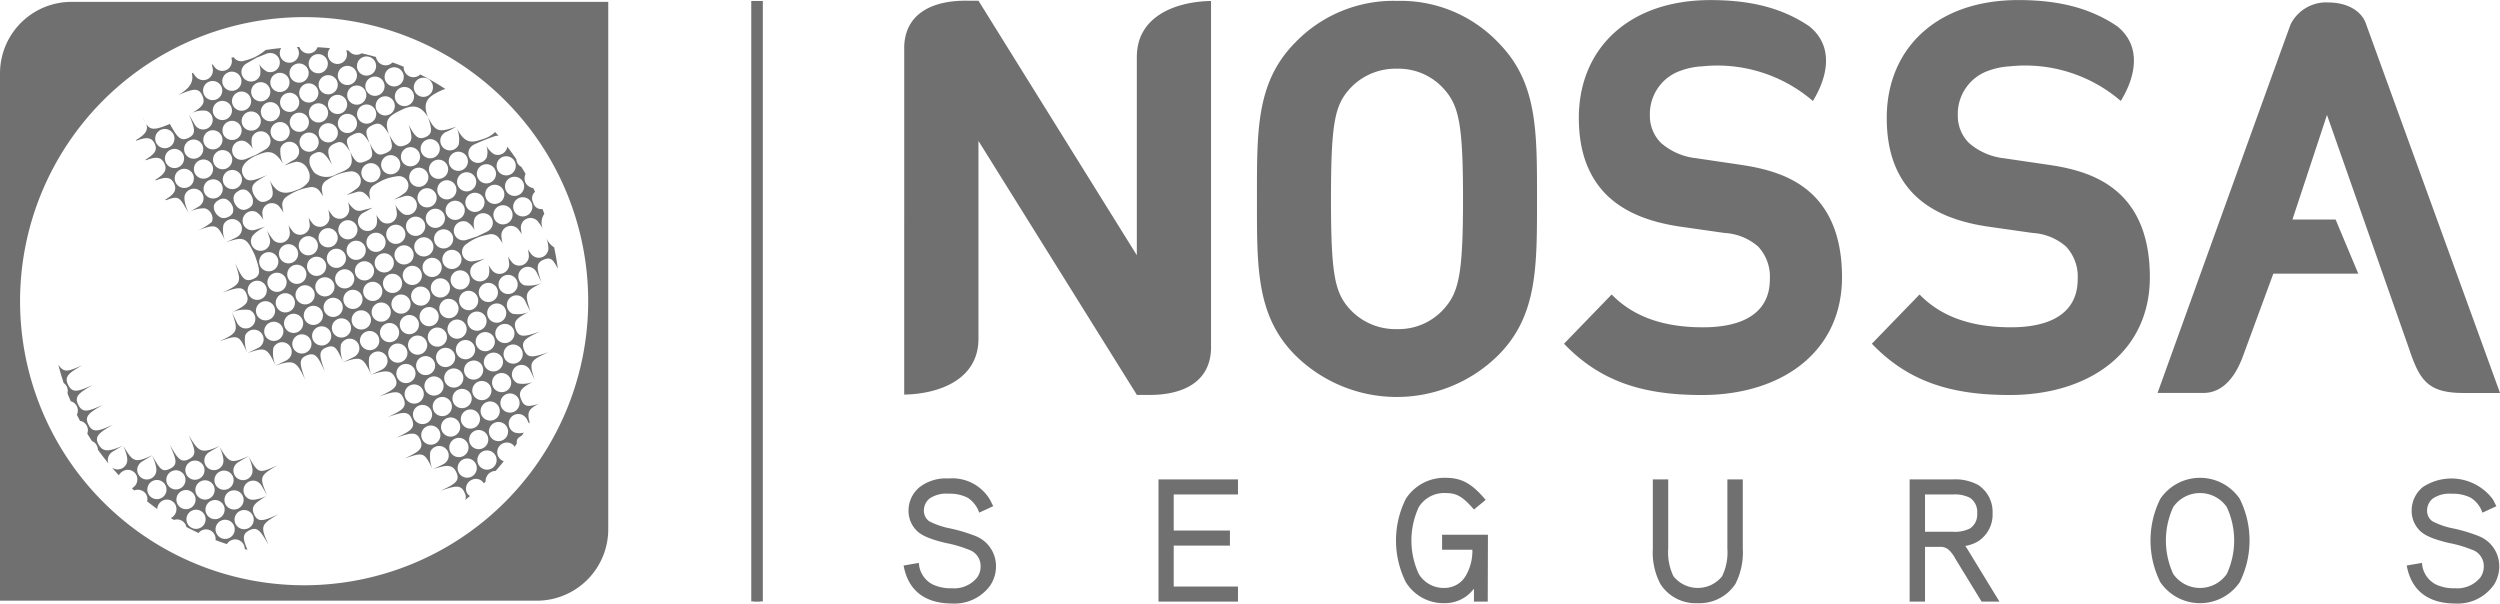 <svg xmlns="http://www.w3.org/2000/svg" width="286.813" height="69.238" viewBox="0 0 286.813 69.238"><defs><style>.a,.b{fill:#707070;}.a{fill-rule:evenodd;}</style></defs><g transform="translate(-39.663 -21.499)"><path class="a" d="M377.583,21.6a15.65,15.65,0,0,0-11.784,4.89c-4.4,4.528-4.285,10.107-4.285,17.825S361.4,57.63,365.8,62.143a16.549,16.549,0,0,0,23.507,0c4.4-4.512,4.337-10.1,4.337-17.827s.061-13.3-4.337-17.825a15.509,15.509,0,0,0-11.723-4.89m5.434,35.273a6.961,6.961,0,0,1-5.434,2.381,7.1,7.1,0,0,1-5.5-2.381c-1.648-1.878-2.077-3.958-2.077-12.558s.43-10.667,2.077-12.549a7.111,7.111,0,0,1,5.5-2.385,6.97,6.97,0,0,1,5.434,2.385c1.652,1.882,2.138,3.953,2.138,12.549s-.486,10.68-2.138,12.558M503.98,66.181s-3.769-10.383-7.564-20.826-7.607-20.944-7.685-21.171c-.589-1.624-2.424-2.4-4.246-2.4a4.556,4.556,0,0,0-4.372,2.483c-.2.477-15.132,41.913-15.136,41.92l-.139.392h5.335c2.3-.052,3.691-2.053,4.515-4.368l3.43-9.318h9.745l-2.6-6.208h-4.953l3.964-12,9.407,26.8c1.236,3.7,2.194,5.1,6.3,5.1h.26l.49,0h3.391ZM347.732,27.911V50.78l-18.168-29.2v0h-1.258c-3.847-.055-7.13,1.344-7.26,5.25V66.768c4-.069,8.452-1.707,8.518-6.3v-22.8l18.168,29.125v.015h1.258c3.838.052,7.126-1.349,7.256-5.252l0-39.946c-3.99.069-8.444,1.709-8.509,6.3M416.993,40.4l-5.1-.75a7.37,7.37,0,0,1-4.02-1.748,4.382,4.382,0,0,1-1.28-3.2,5.25,5.25,0,0,1,3.552-5.1l0,0,.069-.022a8.316,8.316,0,0,1,2.39-.472,16.816,16.816,0,0,1,12.69,3.975c1.722-2.793,2.455-6.332-.482-8.622l0,.011a.211.211,0,0,1-.03-.028c-3.1-2.06-6.688-2.936-11.241-2.936-9.372,0-15.1,5.571-15.1,13.516,0,3.76,1.037,6.636,3.105,8.757,1.948,1.947,4.688,3.133,8.405,3.7l5.23.746a6.4,6.4,0,0,1,3.839,1.564,5.068,5.068,0,0,1,1.336,3.758c0,3.567-2.672,5.5-7.672,5.5-4.016,0-7.72-.943-10.465-3.754l-.022,0v0l-5.456,5.638c4.259,4.448,9.247,5.885,15.821,5.885,9.077,0,16.073-4.883,16.073-13.523,0-3.944-1.032-7.193-3.348-9.442-1.83-1.756-4.328-2.882-8.284-3.446m35.329,0-5.109-.75A7.34,7.34,0,0,1,443.2,37.9a4.382,4.382,0,0,1-1.28-3.2,5.246,5.246,0,0,1,3.548-5.1l0,0s.03-.008.065-.022a8.408,8.408,0,0,1,2.394-.472,16.811,16.811,0,0,1,12.69,3.975c1.722-2.793,2.451-6.332-.477-8.622l-.008.011a.205.205,0,0,1-.03-.028c-3.1-2.06-6.692-2.936-11.242-2.936-9.368,0-15.092,5.571-15.092,13.516,0,3.76,1.023,6.636,3.1,8.757,1.947,1.947,4.684,3.133,8.4,3.7l5.239.746a6.379,6.379,0,0,1,3.834,1.564,5.047,5.047,0,0,1,1.331,3.758c0,3.567-2.671,5.5-7.663,5.5-4.021,0-7.733-.943-10.47-3.754l-.017,0v0l-5.464,5.638c4.263,4.448,9.255,5.885,15.825,5.885,9.069,0,16.069-4.883,16.069-13.523,0-3.944-1.028-7.193-3.344-9.442-1.83-1.756-4.324-2.882-8.284-3.446" transform="translate(-177.647)"/><path class="b" d="M330.836,182.621a5.055,5.055,0,0,1-4.415,2.127c-2.772,0-5-1.206-5.565-4.359l1.748-.3a2.952,2.952,0,0,0,1.665,2.509,4.943,4.943,0,0,0,2.152.4,3.375,3.375,0,0,0,2.91-1.284,2.186,2.186,0,0,0,.36-1.227,1.966,1.966,0,0,0-1.344-1.908,14.059,14.059,0,0,0-2.594-.764c-2.147-.5-2.888-.963-3.331-1.364a3.178,3.178,0,0,1-1-2.39,3.468,3.468,0,0,1,1.284-2.674,4.954,4.954,0,0,1,3.313-.984,5.014,5.014,0,0,1,4.719,2.392c.1.161.165.323.4.785l-1.609.742a3.256,3.256,0,0,0-1.323-1.707,4.483,4.483,0,0,0-2.19-.464,3.393,3.393,0,0,0-2.168.544,1.757,1.757,0,0,0-.664,1.366,1.471,1.471,0,0,0,.6,1.243,8.763,8.763,0,0,0,2.39.824,18.425,18.425,0,0,1,2.953.887,3.7,3.7,0,0,1,2.329,3.472,3.889,3.889,0,0,1-.625,2.129" transform="translate(-177.527 -94.011)"/><path class="b" d="M400.17,184.707V170.69h9.121v1.726h-7.373v4.138h6.449v1.726h-6.449v4.7h7.373v1.728Z" transform="translate(-227.6 -94.189)"/><path class="b" d="M484.609,184.391h-1.583v-1.485a4.145,4.145,0,0,1-3.357,1.665,5.081,5.081,0,0,1-4.458-2.409,10.7,10.7,0,0,1,0-9.561,5.258,5.258,0,0,1,4.536-2.411c1.847,0,3.019.625,4.623,2.533l-1.344,1.106c-1.327-1.548-2.03-1.891-3.279-1.891a3.424,3.424,0,0,0-3.049,1.609,9.128,9.128,0,0,0,0,7.675,3.324,3.324,0,0,0,2.971,1.6,2.818,2.818,0,0,0,2.451-1.449,5.673,5.673,0,0,0,.724-2.929H479.37v-1.726h5.261Z" transform="translate(-274.264 -93.874)"/><path class="b" d="M563.484,182.678a4.939,4.939,0,0,1-4.32,2.209,4.794,4.794,0,0,1-4.293-2.209,7.767,7.767,0,0,1-.863-4.058v-7.93h1.765v7.93a6.3,6.3,0,0,0,.6,3.175,3.573,3.573,0,0,0,5.586,0,6.306,6.306,0,0,0,.6-3.175v-7.93h1.769v7.93a7.925,7.925,0,0,1-.846,4.058" transform="translate(-324.723 -94.189)"/><path class="b" d="M642.174,184.707s-1.565-2.57-3.01-4.922a3.616,3.616,0,0,0-.807-1.06,1.418,1.418,0,0,0-.9-.3h-1.77v6.284h-1.765V170.69h4.918a5.485,5.485,0,0,1,2.953.642,3.679,3.679,0,0,1,1.643,3.233,3.63,3.63,0,0,1-1.643,3.214,4.2,4.2,0,0,1-1.488.542c.143.2.26.382.364.561,1.644,2.691,3.557,5.825,3.557,5.825ZM640.847,172.8a3.909,3.909,0,0,0-2.025-.382h-3.136v4.276h3.153a3.928,3.928,0,0,0,2.008-.379,1.915,1.915,0,0,0,.824-1.748,1.95,1.95,0,0,0-.824-1.767" transform="translate(-375.175 -94.189)"/><path class="b" d="M719.12,182.162a5.516,5.516,0,0,1-9.116,0,10.729,10.729,0,0,1,0-9.559,5.511,5.511,0,0,1,9.116,0,10.729,10.729,0,0,1,0,9.559m-1.488-8.615a3.738,3.738,0,0,0-6.145,0,9.162,9.162,0,0,0,0,7.672,3.741,3.741,0,0,0,6.145,0,9.119,9.119,0,0,0,0-7.672" transform="translate(-422.5 -93.874)"/><path class="b" d="M798.6,182.621a5.068,5.068,0,0,1-4.42,2.127c-2.771,0-5-1.206-5.564-4.359l1.748-.3a2.964,2.964,0,0,0,1.67,2.509,4.933,4.933,0,0,0,2.147.4,3.383,3.383,0,0,0,2.914-1.284,2.187,2.187,0,0,0,.36-1.227,1.964,1.964,0,0,0-1.349-1.908,13.935,13.935,0,0,0-2.589-.764c-2.147-.5-2.893-.963-3.335-1.364a3.194,3.194,0,0,1-1-2.39,3.467,3.467,0,0,1,1.284-2.674A5.937,5.937,0,0,1,798.5,172.8c.1.161.16.323.4.785l-1.6.742a3.243,3.243,0,0,0-1.327-1.707,4.478,4.478,0,0,0-2.186-.464,3.41,3.41,0,0,0-2.173.544,1.771,1.771,0,0,0-.664,1.366,1.474,1.474,0,0,0,.607,1.243,8.682,8.682,0,0,0,2.386.824,18.123,18.123,0,0,1,2.953.887,3.7,3.7,0,0,1,2.334,3.472,3.925,3.925,0,0,1-.625,2.129" transform="translate(-472.84 -94.011)"/><rect class="b" width="0.781" height="68.882" transform="translate(126.129 21.612)"/><rect class="b" width="1.327" height="68.882" transform="translate(125.852 21.612)"/><path class="a" d="M47.864,22.081a8.2,8.2,0,0,0-8.2,8.2v60.5h61.581a8.2,8.2,0,0,0,8.2-8.206V22.081ZM107.143,56.42A32.59,32.59,0,0,1,74.554,89.01h0A32.59,32.59,0,0,1,41.965,56.42h0A32.589,32.589,0,0,1,74.554,23.831h0A32.589,32.589,0,0,1,107.143,56.42Z" transform="translate(0 -0.367)"/><path class="a" d="M78.676,54.722a1.4,1.4,0,0,1-.592-.606,1.214,1.214,0,0,1-.125-.914,1.1,1.1,0,0,1,.522-.542.855.855,0,0,1,1.181.115,1.468,1.468,0,0,1,.347.483,1.243,1.243,0,0,1,.086.929,1.143,1.143,0,0,1-.577.514.9.9,0,0,1-.842.02m-3.23,1.457a5.305,5.305,0,0,1-1.683,1c2.147-.742,2.264-.762,3.168,1.107a3.066,3.066,0,0,1-.167-1.744,1.069,1.069,0,0,1,.6-.59,1.094,1.094,0,0,1,.842.008,1.117,1.117,0,0,1,.6.6,1.137,1.137,0,0,1-.012.848,1.188,1.188,0,0,1-.6.588c-.612.3-.986.475-1.114.538,2.061-.705,2.33-.561,3.293,1.51.573,1.656.76,2.3-.218,2.712-1,.421-1.305-.224-2.057-1.855.775,2.26.717,2.393-1.45,3.408,1.707-.59,2.408-.814,2.778.208.354.968-.171,1.317-1.687,2.046.76,2.205.69,2.344-1.465,3.345,2.244-.772,2.244-.795,3.238,1.34,2.085-.713,2.256-.639,3.226,1.436,2.1-.715,2.4-.526,3.39,1.592-.585-1.7-.807-2.363.2-2.768s1.309.224,2.065,1.851c-.584-1.691-.818-2.369.187-2.759.986-.38,1.18.1,1.925,1.693,2.081-.715,2.264-.575,3.218,1.438,1.594-.545,2.315-.573,2.743.366.456,1-.175,1.354-1.835,2.129,1.73-.6,2.385-.768,2.8.246s-.179,1.354-1.839,2.127c1.73-.6,2.385-.769,2.8.246s-.175,1.356-1.835,2.127c1.718-.594,2.373-.771,2.79.236s-.164,1.366-1.832,2.143c2.194-.758,2.284-.762,3.242,1.237,1.594-.544,2.3-.6,2.728.347.452.994-.175,1.348-1.839,2.122,1.722-.594,2.373-.773,2.794.238a.934.934,0,0,1,.062.8c.183-.148.366-.3.542-.452a.89.89,0,0,1-.378-.427,1.11,1.11,0,0,1,.612-1.438,1.053,1.053,0,0,1,1.356.415l.21-.214a.928.928,0,0,1,.1-.528,1.108,1.108,0,0,1,.6-.59.794.794,0,0,1,.432-.082c.327-.362.643-.738.943-1.116l-.074-.035a1.135,1.135,0,0,1-.592-.6,1.112,1.112,0,0,1,.008-.845,1.106,1.106,0,0,1,1.446-.587.923.923,0,0,1,.46.407c.07-.1.183-.273.253-.376-.031-.5.051-.6.6-.938.055-.091.14-.232.2-.325a1.773,1.773,0,0,1-1.056-.008,1.107,1.107,0,0,1,.016-2.042,1.129,1.129,0,0,1,.845.01,1.191,1.191,0,0,1,.592.6l.195.4.078-.136c-.32-1.152-.121-1.524,1.029-2.118-1.227.39-1.664.343-2.01-.514-.366-.9.027-1.335,1.344-2a3.1,3.1,0,0,1-1.722.164,1.1,1.1,0,0,1-.592-.6,1.074,1.074,0,0,1,.008-.844,1.093,1.093,0,0,1,1.446-.582,1.172,1.172,0,0,1,.588.6l.483,1c-.705-2.071-.514-2.173,1.59-3.154-1.734.6-2.389.766-2.8-.251s.179-1.352,1.843-2.124c-1.73.6-2.435.785-2.8-.249-.327-.935.117-1.3,1.5-1.982a3.339,3.339,0,0,1-1.847.206,1.1,1.1,0,0,1-.592-.6,1.082,1.082,0,0,1,.008-.847,1.107,1.107,0,0,1,.6-.591,1.094,1.094,0,0,1,.842.01,1.176,1.176,0,0,1,.592.6,11.077,11.077,0,0,0,.58,1.132c-.709-2.075-.643-2.27,1.294-3.24a3.745,3.745,0,0,1-2.007.263,1.1,1.1,0,0,1-.592-.6,1.125,1.125,0,0,1,0-.844,1.1,1.1,0,0,1,1.45-.584,1.2,1.2,0,0,1,.592.6c.288.6.467.97.534,1.107-.546-1.59-.7-2.215.265-2.622.811-.343,1.091.024,1.61,1.054-.109-.836-.253-1.654-.429-2.47a2.01,2.01,0,0,1-.873-1.089,5.137,5.137,0,0,1,.2.949,1.144,1.144,0,0,1-.066.668,1.1,1.1,0,0,1-1.944.163,3.5,3.5,0,0,1-.32-.463,4.978,4.978,0,0,1,.086.538,1.116,1.116,0,0,1-.066.668,1.1,1.1,0,0,1-.6.592,1.114,1.114,0,0,1-.849-.008,1.1,1.1,0,0,1-.491-.421,4.05,4.05,0,0,1-.371-.54,4.215,4.215,0,0,1,.121.678,1.108,1.108,0,0,1-.066.647,1.124,1.124,0,0,1-.6.592,1.113,1.113,0,0,1-.846-.008,1.124,1.124,0,0,1-.514-.435,5.164,5.164,0,0,1-.327-.479,2.174,2.174,0,0,1,.02,1.19,1.1,1.1,0,0,1-2.034-.017,1.11,1.11,0,0,1,0-.844,1.193,1.193,0,0,1,.6-.592l1.029-.493a8.584,8.584,0,0,1-1.349.3,1.082,1.082,0,0,1-1.227-.651,1.057,1.057,0,0,1,.012-.83,1.138,1.138,0,0,1,.44-.507,5.945,5.945,0,0,1,1.192-.693l.16-.065a6.52,6.52,0,0,1,1.145-.31,1.106,1.106,0,0,1,.756.041,1.086,1.086,0,0,1,.51.435,4.285,4.285,0,0,1,.362.536,4.661,4.661,0,0,1-.121-.67,1.112,1.112,0,0,1,.066-.666,1.088,1.088,0,0,1,.6-.594,1.115,1.115,0,0,1,.846.01,1.078,1.078,0,0,1,.495.421,3.429,3.429,0,0,1,.323.462,4.936,4.936,0,0,1-.09-.536,1.093,1.093,0,0,1,.07-.67,1.06,1.06,0,0,1,.6-.588,1.076,1.076,0,0,1,.842.006,1.1,1.1,0,0,1,.5.419,5.068,5.068,0,0,1,.534.846,1.787,1.787,0,0,1,.121-1.827c-.066-.185-.132-.372-.206-.556a.942.942,0,0,1-1.072-.744.991.991,0,0,1,.218-1.231c-.07-.14-.14-.282-.21-.425a.864.864,0,0,1-.328-.1,1.1,1.1,0,0,1-.592-.6,1.167,1.167,0,0,1,.008-.844c.016-.049.031-.084.031-.084-.156-.273-.32-.547-.487-.81a.976.976,0,0,1-.507-.573.656.656,0,0,1-.059-.294c-.327-.476-.693-.994-1.048-1.45a.853.853,0,0,1-.07.281,1.105,1.105,0,0,1-1.446.582,2.344,2.344,0,0,1-.869-.963,2.357,2.357,0,0,1,.047,1.294,1.106,1.106,0,0,1-2.042-.018,1.087,1.087,0,0,1,.012-.842,1.187,1.187,0,0,1,.6-.592c.526-.255,1.714-.736,2.268-.917a1.077,1.077,0,0,1,.495-.068c-.136-.162-.241-.275-.382-.433a3.357,3.357,0,0,1-1.368.8c-1.259.428-2.089.645-3.02-1.239a3.418,3.418,0,0,1,.211,1.874,1.1,1.1,0,0,1-2.034-.018,1.1,1.1,0,0,1,0-.846,1.192,1.192,0,0,1,.6-.59,7.71,7.71,0,0,0,1.134-.59c-1.968.674-2.345.633-3.222-1.075.46,1.37.538,1.913-.312,2.274S98.669,46.315,98,45.033c.456,1.367.51,1.989-.343,2.347s-1.212.082-1.878-1.2c.46,1.38.456,1.761-.4,2.128s-1.161.168-1.839-1.132c.456,1.36.405,1.687-.448,2.048s-1.126.228-1.792-1.048c.608,1.813-.37,2.038-1.543,2.523a2.2,2.2,0,0,1-2.536-.126,2.344,2.344,0,0,1-.371-.552,1.527,1.527,0,0,1-.148-1.256,1.127,1.127,0,0,1,.5-.429c.834-.429,1.262.062,2.018,1.3-.549-1.334-.647-1.948.18-2.369s1.145-.325,1.9.912c-.553-1.348-.522-1.566.308-1.991s1.169-.259,1.933.992c-.546-1.329-.542-1.648.281-2.065s1.208-.162,1.956,1.069c-.725-1.773.14-2.209,1.274-2.774s2.2-.857,3.187.789c-.733-1.777.078-2.369,1.212-2.936a4.218,4.218,0,0,1,.768-.317,29.015,29.015,0,0,0-2.883-1.668.914.914,0,0,1-.292.208,1.107,1.107,0,0,1-1.477-.508.958.958,0,0,1-.117-.577c-.425-.177-.849-.347-1.282-.5a1.511,1.511,0,0,1-.316.22,1.1,1.1,0,0,1-1.473-.511.9.9,0,0,1-.117-.333c-.534-.154-1.1-.3-1.652-.424a.634.634,0,0,1-.09.052,1.08,1.08,0,0,1-1.375-.347c-.105-.015-.211-.035-.312-.051A1.1,1.1,0,1,1,89,36.264c-.483-.045-.959-.082-1.45-.105a1.06,1.06,0,0,1-.545.6,1.1,1.1,0,0,1-1.477-.507c-.015-.039-.058-.119-.058-.119l-.3.008a1.924,1.924,0,0,1,.144.216,1.1,1.1,0,1,1-1.925-.105c-.6.06-1.2.131-1.785.222a6.843,6.843,0,0,1-1.114.754l-.152.074a6.108,6.108,0,0,1-1.126.387,1.076,1.076,0,0,1-.752.018,1.148,1.148,0,0,1-.542-.413l-.253.078.027.081a1.138,1.138,0,0,1-.027.674,1.079,1.079,0,0,1-.553.631,1.105,1.105,0,0,1-.845.053,1.223,1.223,0,0,1-.522-.378c-.082-.1-.16-.212-.23-.317l-.086.031a3.781,3.781,0,0,1,.082.37,1.215,1.215,0,0,1-.02.672,1.1,1.1,0,0,1-1.4.682,1.16,1.16,0,0,1-.534-.374,3.553,3.553,0,0,1-.285-.4l-.136.065c.2.859-.078,1.658-1.605,2.5,1.687-.715,2.373-.953,2.813.055.378.865.015,1.268-1.177,1.978a2.922,2.922,0,0,1,1.617-.25,1.1,1.1,0,0,1-.717,2.089,1.2,1.2,0,0,1-.631-.563c-.343-.59-.545-.951-.623-1.069.658,1.559.873,2.2-.058,2.654s-1.305-.109-2.143-1.6c-1.555.653-2.26.834-2.751-.078-.242-.446-.339-.643-.335-.643s.14.246.335.643c.366.75-.074,1.307-1.126,1.925l.039.086c1.126-.442,1.726-.427,2.093.316s0,1.226-1.041,1.839l.039.082c1.138-.442,1.746-.4,2.112.347S70,50.73,68.951,51.355l.039.084c1.134-.444,1.742-.409,2.1.339s.039,1.245-.982,1.851l.058.086c1.481-.569,1.563-.38,2.556,1.4a3.817,3.817,0,0,1,1.906-.477,1.156,1.156,0,0,1,.728.6,1.094,1.094,0,0,1,.086.933M81.8,87.595s-1.325.649-1.979.436a1.081,1.081,0,0,1-.639-.551,1.108,1.108,0,0,1-.066-.84,1.114,1.114,0,0,1,1.391-.707,1.21,1.21,0,0,1,.639.547c.441.734.655,1.114.655,1.114m-3.865,3.374a1.1,1.1,0,1,1-1.481-.479,1.1,1.1,0,0,1,1.481.479m2.182-1.111a1.1,1.1,0,1,1-1.485-.483,1.1,1.1,0,0,1,1.485.483m-6.671-2.3a1.1,1.1,0,1,1-1.481-.481,1.1,1.1,0,0,1,1.481.481m2.186-1.113a1.106,1.106,0,1,1-1.489-.481,1.108,1.108,0,0,1,1.489.481m2.178-1.11a1.1,1.1,0,1,1-1.485-.483,1.1,1.1,0,0,1,1.485.483m-7.7,1.071a1.1,1.1,0,1,1-1.485-.481,1.111,1.111,0,0,1,1.485.481m2.178-1.11a1.1,1.1,0,1,1-1.481-.483,1.1,1.1,0,0,1,1.481.483m2.182-1.114a1.1,1.1,0,1,1-1.484-.48,1.1,1.1,0,0,1,1.484.48M74.6,89.82a1.1,1.1,0,1,1-1.488-.483,1.1,1.1,0,0,1,1.488.483m2.182-1.114a1.1,1.1,0,1,1-1.485-.483,1.106,1.106,0,0,1,1.485.483m2.178-1.11a1.1,1.1,0,1,1-1.484-.483,1.1,1.1,0,0,1,1.484.483m.667-4.516s.643,1.329.428,1.979a1.1,1.1,0,0,1-2.03.162,1.1,1.1,0,0,1-.066-.842,1.2,1.2,0,0,1,.55-.641c.728-.438,1.118-.658,1.118-.658m-3.343-1.149s.647,1.329.436,1.979a1.1,1.1,0,0,1-1.391.709,1.106,1.106,0,0,1-.705-1.391,1.185,1.185,0,0,1,.545-.641c.733-.438,1.114-.657,1.114-.657M68.584,83s.651,1.334.437,1.985a1.112,1.112,0,0,1-.549.643,1.1,1.1,0,0,1-1.481-.483,1.112,1.112,0,0,1-.066-.84,1.2,1.2,0,0,1,.549-.645c.728-.437,1.11-.66,1.11-.66M90.845,42.239a1.1,1.1,0,1,1-1.473-.508,1.1,1.1,0,0,1,1.473.508m2.2-1.071a1.1,1.1,0,1,1-1.469-.508,1.1,1.1,0,0,1,1.469.508m-3.277-1.185a1.1,1.1,0,1,1-1.473-.509,1.1,1.1,0,0,1,1.473.509m2.2-1.075a1.1,1.1,0,1,1-1.473-.5,1.1,1.1,0,0,1,1.473.5m2.2-1.072a1.1,1.1,0,1,1-1.477-.507,1.1,1.1,0,0,1,1.477.507m2.147,4.574a1.1,1.1,0,1,1-1.477-.51,1.1,1.1,0,0,1,1.477.51m2.2-1.075a1.1,1.1,0,1,1-1.473-.508,1.109,1.109,0,0,1,1.473.508m2.174-1.062a1.1,1.1,0,1,1-1.473-.508,1.1,1.1,0,0,1,1.473.508m-5.552-.126a1.105,1.105,0,1,1-1.477-.509,1.1,1.1,0,0,1,1.477.509m2.2-1.075a1.1,1.1,0,1,1-1.477-.5,1.1,1.1,0,0,1,1.477.5m-24.6,16.046s-.627-1.34-.405-1.989a1.09,1.09,0,0,1,.561-.629,1.077,1.077,0,0,1,.842-.052,1.094,1.094,0,0,1,.682,1.4,1.178,1.178,0,0,1-.557.627c-.74.429-1.122.641-1.122.641m5.978-15.539a1.1,1.1,0,1,1-1.473-.507,1.108,1.108,0,0,1,1.473.507m-2.2,1.073a1.1,1.1,0,1,1-1.477-.508,1.107,1.107,0,0,1,1.477.508m12.114-3.082a1.1,1.1,0,1,1-1.477-.507,1.1,1.1,0,0,1,1.477.507m-2.2,1.075a1.1,1.1,0,1,1-1.473-.51,1.1,1.1,0,0,1,1.473.51m-2.2,1.072a1.1,1.1,0,1,1-1.473-.508,1.1,1.1,0,0,1,1.473.508m-2.2,1.073a1.1,1.1,0,1,1-1.477-.507,1.1,1.1,0,0,1,1.477.507m-2.2,1.074a1.1,1.1,0,1,1-1.473-.507,1.1,1.1,0,0,1,1.473.507m-2.2,1.074a1.1,1.1,0,1,1-1.473-.511,1.1,1.1,0,0,1,1.473.511m-6.6,3.217a1.105,1.105,0,1,1-1.481-.507,1.111,1.111,0,0,1,1.481.507m16.514-5.229a1.1,1.1,0,1,1-1.477-.507,1.1,1.1,0,0,1,1.477.507M85.347,42a1.1,1.1,0,1,1-1.477-.508A1.109,1.109,0,0,1,85.347,42m-2.205,1.075a1.1,1.1,0,1,1-1.473-.508,1.1,1.1,0,0,1,1.473.508m-2.2,1.072a1.1,1.1,0,1,1-1.477-.507,1.108,1.108,0,0,1,1.477.507m-2.205,1.073a1.1,1.1,0,1,1-1.469-.507,1.1,1.1,0,0,1,1.469.507m-2.2,1.072a1.1,1.1,0,1,1-1.473-.5,1.111,1.111,0,0,1,1.473.5m-2.2,1.075a1.1,1.1,0,1,1-1.469-.508,1.1,1.1,0,0,1,1.469.508m-2.2,1.074a1.1,1.1,0,1,1-1.473-.508,1.1,1.1,0,0,1,1.473.508m16.521-5.231a1.1,1.1,0,1,1-1.477-.507,1.109,1.109,0,0,1,1.477.507m-2.2,1.075a1.1,1.1,0,1,1-1.476-.508,1.107,1.107,0,0,1,1.476.508m-2.2,1.074a1.1,1.1,0,1,1-1.473-.507,1.1,1.1,0,0,1,1.473.507m-6.6,3.217a1.1,1.1,0,1,1-1.473-.507,1.1,1.1,0,0,1,1.473.507m-2.2,1.074a1.1,1.1,0,1,1-1.473-.5,1.1,1.1,0,0,1,1.473.5m-2.2,1.074a1.1,1.1,0,1,1-1.473-.507,1.1,1.1,0,0,1,1.473.507m20.921-7.376a1.1,1.1,0,1,1-1.477-.507,1.1,1.1,0,0,1,1.477.507m-2.2,1.074a1.1,1.1,0,1,1-1.477-.509,1.1,1.1,0,0,1,1.477.509m-2.2,1.075a1.1,1.1,0,1,1-1.477-.508,1.1,1.1,0,0,1,1.477.508m-2.2,1.072a1.1,1.1,0,1,1-1.477-.507,1.1,1.1,0,0,1,1.477.507m-8.8,4.294A1.1,1.1,0,1,1,77.3,50.35a1.1,1.1,0,0,1,1.473.509m-2.2,1.074a1.1,1.1,0,1,1-1.477-.507,1.1,1.1,0,0,1,1.477.507M79.444,38c.507-.29.845-.487,1.009-.577l.113-.065c.175-.062.538-.214,1.075-.434a1.2,1.2,0,0,1,.842-.051,1.1,1.1,0,0,1,.686,1.4,1.1,1.1,0,0,1-1.4.684,2.379,2.379,0,0,1-.931-.9,2.379,2.379,0,0,1,.133,1.29,1.1,1.1,0,0,1-1.4.684,1.1,1.1,0,0,1-.635-.561,1.112,1.112,0,0,1-.051-.842A1.2,1.2,0,0,1,79.444,38m2.1,9.9c-.5.294-.845.481-1.009.577l-.113.06c-.175.066-.534.216-1.075.438a1.225,1.225,0,0,1-.845.051,1.107,1.107,0,0,1-.631-.559,1.1,1.1,0,0,1,.507-1.477,1.1,1.1,0,0,1,.842-.051,2.354,2.354,0,0,1,.935.9,2.351,2.351,0,0,1-.132-1.291,1.1,1.1,0,0,1,1.4-.684,1.107,1.107,0,0,1,.682,1.4,1.164,1.164,0,0,1-.557.632M90.97,59.865a1.1,1.1,0,1,1,1.434.61,1.1,1.1,0,0,1-1.434-.61m8.561,21.2a1.1,1.1,0,1,1,1.438.612,1.1,1.1,0,0,1-1.438-.612m-21.79-14.5a3.815,3.815,0,0,1,2.011-.263,1.1,1.1,0,0,1,.584,1.446,1.1,1.1,0,0,1-1.446.584,1.2,1.2,0,0,1-.592-.6c-.371-.768-.557-1.167-.557-1.167m24.178,17.47-1.165.559a3.843,3.843,0,0,1-.261-2.014,1.075,1.075,0,0,1,.6-.59,1.1,1.1,0,0,1,.845,0,1.131,1.131,0,0,1,.592.6,1.09,1.09,0,0,1-.012.844,1.2,1.2,0,0,1-.6.594m5.058-26.7c-.526.255-.881.425-1.048.5l-.117.053c-.179.056-.549.179-1.107.36a1.177,1.177,0,0,1-.842-.008,1.108,1.108,0,0,1-.592-.6,1.1,1.1,0,0,1,.008-.846,1.081,1.081,0,0,1,.6-.59,1.113,1.113,0,0,1,.846.006,2.354,2.354,0,0,1,.865.966,2.355,2.355,0,0,1-.043-1.3,1.1,1.1,0,0,1,1.446-.584,1.091,1.091,0,0,1,.592.6,1.076,1.076,0,0,1-.008.845,1.2,1.2,0,0,1-.6.592m-7.513-9.114a1.1,1.1,0,1,1,1.438.61,1.1,1.1,0,0,1-1.438-.61M97.2,49.13a1.1,1.1,0,1,1,1.434.61,1.1,1.1,0,0,1-1.434-.61m-2.271.916a1.1,1.1,0,1,1,1.434.612,1.1,1.1,0,0,1-1.434-.612m-2.268.919a1.1,1.1,0,1,1,1.434.612,1.1,1.1,0,0,1-1.434-.612m10.03-1.315a1.1,1.1,0,1,1,1.434.61,1.1,1.1,0,0,1-1.434-.61m-2.272.916a1.1,1.1,0,1,1,1.434.613,1.1,1.1,0,0,1-1.434-.613m-2.268.918a1.1,1.1,0,1,1,1.434.612,1.1,1.1,0,0,1-1.434-.612m10.03-1.309a1.1,1.1,0,1,1,1.438.608,1.108,1.108,0,0,1-1.438-.608m-2.268.915a1.1,1.1,0,1,1,1.434.608,1.1,1.1,0,0,1-1.434-.608m-2.271.918a1.1,1.1,0,1,1,1.438.609,1.108,1.108,0,0,1-1.438-.609m-2.268.917a1.1,1.1,0,1,1,1.434.61,1.1,1.1,0,0,1-1.434-.61m-2.271.918a1.1,1.1,0,1,1,1.438.608,1.1,1.1,0,0,1-1.438-.608m-9.083,3.669a1.1,1.1,0,1,1,1.438.606,1.109,1.109,0,0,1-1.438-.606m-2.268.915a1.1,1.1,0,1,1,1.434.606,1.1,1.1,0,0,1-1.434-.606m-2.272.916a1.1,1.1,0,1,1,1.434.61,1.106,1.106,0,0,1-1.434-.61m-2.272.92a1.1,1.1,0,1,1,1.438.608,1.1,1.1,0,0,1-1.438-.608m-2.268.915a1.1,1.1,0,1,1,1.438.606,1.1,1.1,0,0,1-1.438-.606m28.2-8.65a1.1,1.1,0,1,1,1.434.61,1.1,1.1,0,0,1-1.434-.61m-2.272.916a1.1,1.1,0,1,1,1.438.61,1.1,1.1,0,0,1-1.438-.61m-2.272.919a1.1,1.1,0,1,1,1.438.608,1.1,1.1,0,0,1-1.438-.608m-2.268.918a1.1,1.1,0,1,1,1.434.606,1.1,1.1,0,0,1-1.434-.606m-2.272.916a1.1,1.1,0,1,1,1.434.606,1.1,1.1,0,0,1-1.434-.606m-2.271.917a1.105,1.105,0,1,1,1.438.608,1.105,1.105,0,0,1-1.438-.608m-2.268.916a1.1,1.1,0,1,1,1.434.608,1.1,1.1,0,0,1-1.434-.608m-2.272.916a1.1,1.1,0,1,1,1.434.612,1.1,1.1,0,0,1-1.434-.612M88.7,60.783a1.1,1.1,0,1,1,1.434.61,1.1,1.1,0,0,1-1.434-.61M86.43,61.7a1.1,1.1,0,1,1,1.434.61,1.1,1.1,0,0,1-1.434-.61m-2.272.916a1.1,1.1,0,1,1,1.438.612,1.107,1.107,0,0,1-1.438-.612m-2.272.918a1.1,1.1,0,1,1,1.434.612,1.1,1.1,0,0,1-1.434-.612m-2.268.92a1.1,1.1,0,1,1,1.434.609,1.1,1.1,0,0,1-1.434-.609m22.335-3.546a1.1,1.1,0,1,1,1.434.612,1.1,1.1,0,0,1-1.434-.612m-2.272.918a1.1,1.1,0,1,1,1.434.61,1.1,1.1,0,0,1-1.434-.61m-2.272.918a1.1,1.1,0,1,1,1.438.608,1.1,1.1,0,0,1-1.438-.608m-2.268.915a1.1,1.1,0,1,1,1.434.61,1.1,1.1,0,0,1-1.434-.61m-2.271.918a1.1,1.1,0,1,1,1.434.61,1.1,1.1,0,0,1-1.434-.61m-2.272.918a1.1,1.1,0,1,1,1.438.609,1.1,1.1,0,0,1-1.438-.609m-2.268.917a1.1,1.1,0,1,1,1.434.608,1.1,1.1,0,0,1-1.434-.608m-2.272.918a1.1,1.1,0,1,1,1.438.608,1.1,1.1,0,0,1-1.438-.608m-2.268.916a1.1,1.1,0,1,1,1.434.609,1.1,1.1,0,0,1-1.434-.609m-2.272.917a1.1,1.1,0,1,1,1.434.608,1.1,1.1,0,0,1-1.434-.608m21.384-5.9a1.1,1.1,0,1,1,1.434.61,1.1,1.1,0,0,1-1.434-.61m-2.272.915a1.1,1.1,0,1,1,1.434.612,1.1,1.1,0,0,1-1.434-.612m-2.272.918a1.1,1.1,0,1,1,1.461.633,1.142,1.142,0,0,1-1.461-.633m-2.244.941a1.1,1.1,0,1,1,1.438.61,1.114,1.114,0,0,1-1.438-.61m-2.272.916a1.1,1.1,0,1,1,1.434.612,1.1,1.1,0,0,1-1.434-.612m-2.295.9a1.106,1.106,0,0,1,.612-1.436,1.137,1.137,0,0,1,1.457.633,1.088,1.088,0,0,1-.631,1.413,1.109,1.109,0,0,1-1.438-.61m-2.268.915a1.1,1.1,0,1,1,1.434.614,1.1,1.1,0,0,1-1.434-.614m-2.268.92a1.1,1.1,0,1,1,1.434.608,1.1,1.1,0,0,1-1.434-.608m-2.272.915a1.1,1.1,0,1,1,1.438.612,1.1,1.1,0,0,1-1.438-.612M108.4,63.783a1.1,1.1,0,1,1,1.438.61,1.108,1.108,0,0,1-1.438-.61m-2.268.916a1.1,1.1,0,1,1,1.434.612,1.1,1.1,0,0,1-1.434-.612m-2.248.941a1.116,1.116,0,0,1,.584-1.459,1.1,1.1,0,0,1,1.438.61,1.119,1.119,0,0,1-.588,1.457,1.1,1.1,0,0,1-1.434-.608m-2.272.918a1.122,1.122,0,0,1,.585-1.459,1.137,1.137,0,0,1,1.457.631,1.1,1.1,0,1,1-2.042.828m-2.272.916a1.1,1.1,0,1,1,1.434.61,1.1,1.1,0,0,1-1.434-.61m-2.268.916A1.1,1.1,0,1,1,98.5,69a1.1,1.1,0,0,1-1.434-.612m-2.268.918a1.1,1.1,0,1,1,1.434.61,1.1,1.1,0,0,1-1.434-.61m-2.3.9a1.085,1.085,0,0,1,.631-1.412,1.1,1.1,0,1,1,.826,2.044A1.137,1.137,0,0,1,92.5,70.2m14.6-3.127a1.1,1.1,0,0,1,.608-1.434,1.07,1.07,0,0,1,1.414.588,1.119,1.119,0,0,1-.588,1.457,1.1,1.1,0,0,1-1.434-.612m-2.272.918a1.1,1.1,0,1,1,1.434.612,1.1,1.1,0,0,1-1.434-.612m-4.543,1.835a1.1,1.1,0,1,1,1.438.608,1.106,1.106,0,0,1-1.438-.608m-2.268.918a1.1,1.1,0,1,1,1.438.608,1.1,1.1,0,0,1-1.438-.608m-2.268.916a1.1,1.1,0,1,1,1.434.61,1.1,1.1,0,0,1-1.434-.61m12.278-2.254a1.1,1.1,0,1,1,1.434.612,1.1,1.1,0,0,1-1.434-.612m-2.248.943a1.1,1.1,0,1,1,1.434.608,1.105,1.105,0,0,1-1.434-.608m-2.272.916a1.105,1.105,0,1,1,1.438.612,1.106,1.106,0,0,1-1.438-.612m-2.268.916a1.1,1.1,0,1,1,1.414.587,1.069,1.069,0,0,1-1.414-.587m-2.3.892a1.086,1.086,0,0,1,.631-1.408,1.09,1.09,0,1,1-.631,1.408M96.678,74a1.1,1.1,0,1,1,1.434.61A1.1,1.1,0,0,1,96.678,74m12.3-2.231a1.1,1.1,0,1,1,1.434.612,1.1,1.1,0,0,1-1.434-.612m-2.268.914a1.085,1.085,0,0,1,.631-1.411,1.1,1.1,0,0,1,1.434.609,1.108,1.108,0,0,1-2.065.8m-2.272.919a1.092,1.092,0,0,1,.631-1.415,1.07,1.07,0,0,1,1.415.59,1.1,1.1,0,1,1-2.046.824m-2.272.918a1.1,1.1,0,1,1,1.434.61,1.106,1.106,0,0,1-1.434-.61m-2.268.918a1.1,1.1,0,1,1,1.434.608,1.1,1.1,0,0,1-1.434-.608m-2.272.916a1.1,1.1,0,1,1,1.434.612,1.1,1.1,0,0,1-1.434-.612m10.03-1.311a1.1,1.1,0,1,1,1.438.61,1.106,1.106,0,0,1-1.438-.61m-2.268.918a1.1,1.1,0,1,1,1.438.608,1.1,1.1,0,0,1-1.438-.608m-2.272.918a1.105,1.105,0,1,1,1.438.608,1.1,1.1,0,0,1-1.438-.608m-2.268.914a1.1,1.1,0,1,1,1.434.61,1.1,1.1,0,0,1-1.434-.61M98.58,78.7a1.1,1.1,0,1,1,1.438.61,1.1,1.1,0,0,1-1.438-.61m10.034-1.313a1.1,1.1,0,1,1,1.434.61,1.1,1.1,0,0,1-1.434-.61m-2.272.918a1.1,1.1,0,1,1,1.438.608,1.106,1.106,0,0,1-1.438-.608m-2.268.916a1.1,1.1,0,1,1,1.434.612,1.1,1.1,0,0,1-1.434-.612m-2.272.916a1.1,1.1,0,1,1,1.438.613,1.107,1.107,0,0,1-1.438-.613m5.494.522a1.1,1.1,0,1,1,1.434.61,1.1,1.1,0,0,1-1.434-.61m-2.272.918a1.1,1.1,0,1,1,1.438.612,1.1,1.1,0,0,1-1.438-.612m-2.272.919a1.105,1.105,0,1,1,1.434.608,1.1,1.1,0,0,1-1.434-.608m3.223,1.438a1.105,1.105,0,1,1,1.438.609,1.106,1.106,0,0,1-1.438-.609m-2.268.915a1.1,1.1,0,1,1,1.434.61,1.093,1.093,0,0,1-1.434-.61m6.375-29.97a1.1,1.1,0,1,1,1.434.608,1.1,1.1,0,0,1-1.434-.608m-2.271.916a1.1,1.1,0,1,1,1.434.609,1.1,1.1,0,0,1-1.434-.609M101,58.55a1.1,1.1,0,1,1,1.438.612A1.1,1.1,0,0,1,101,58.55m-2.272.915a1.1,1.1,0,1,1,1.438.614,1.1,1.1,0,0,1-1.438-.614m-2.268.918A1.1,1.1,0,1,1,97.9,61a1.1,1.1,0,0,1-1.438-.614m-2.272.919a1.1,1.1,0,1,1,1.438.61,1.1,1.1,0,0,1-1.438-.61m-2.268.918a1.1,1.1,0,1,1,1.434.608,1.1,1.1,0,0,1-1.434-.608m-2.268.918a1.1,1.1,0,1,1,1.434.608,1.1,1.1,0,0,1-1.434-.608m-2.275.916a1.1,1.1,0,1,1,1.438.609,1.106,1.106,0,0,1-1.438-.609m-2.268.917a1.1,1.1,0,1,1,1.434.608,1.106,1.106,0,0,1-1.434-.608m-2.272.918a1.1,1.1,0,1,1,2.046-.826,1.1,1.1,0,0,1-2.046.826m-2.268.916A1.1,1.1,0,1,1,82,67.414a1.1,1.1,0,0,1-1.434-.609m-1.056,4.44a3.83,3.83,0,0,1-.257-2.011A1.1,1.1,0,0,1,80.7,68.65a1.1,1.1,0,0,1,.584,1.446,1.181,1.181,0,0,1-.6.59c-.764.372-1.169.559-1.169.559m3.227,1.436a3.818,3.818,0,0,1-.261-2.009,1.1,1.1,0,0,1,.6-.592,1.085,1.085,0,0,1,.842.006,1.1,1.1,0,0,1,.592.6,1.119,1.119,0,0,1-.008.848,1.222,1.222,0,0,1-.6.59c-.768.372-1.169.555-1.169.555m7.766-.392a3.826,3.826,0,0,1-.265-2.015,1.1,1.1,0,0,1,2.038.018,1.113,1.113,0,0,1-.008.845,1.2,1.2,0,0,1-.6.59c-.768.372-1.165.561-1.165.561m3.218,1.436a3.79,3.79,0,0,1-.237-1.989,1.092,1.092,0,0,1,.6-.592,1.106,1.106,0,0,1,1.438.61,1.05,1.05,0,0,1-.031.82,1.2,1.2,0,0,1-.6.594c-.772.37-1.169.557-1.169.557M91.944,52.8a1.1,1.1,0,0,1,.846.008,2.238,2.238,0,0,1,.83.9,4.275,4.275,0,0,1-.09-.549,1.113,1.113,0,0,1,.062-.668,1.1,1.1,0,0,1,.514-.551,6.375,6.375,0,0,1,1.044-.575l.156-.065a6.026,6.026,0,0,1,1.344-.333,1.142,1.142,0,0,1,.666.062,1.07,1.07,0,0,1,.585.589,1.059,1.059,0,0,1-.012.83,1.1,1.1,0,0,1-.421.493,5.654,5.654,0,0,1-1.189.692c.16-.031.549-.162,1.161-.362a1.224,1.224,0,0,1,.842.01,1.095,1.095,0,0,1,.588,1.443,1.106,1.106,0,0,1-.6.594,1.078,1.078,0,0,1-.842-.01,2.623,2.623,0,0,1-.954-1.114,4.935,4.935,0,0,1,.164.845,1.123,1.123,0,0,1-.063.67,1.1,1.1,0,0,1-1.94.164,3.959,3.959,0,0,1-.343-.493,2.171,2.171,0,0,1,.02,1.189,1.119,1.119,0,0,1-.6.592,1.132,1.132,0,0,1-.845-.008,1.094,1.094,0,0,1-.592-.6,1.114,1.114,0,0,1,.008-.845,1.2,1.2,0,0,1,.6-.59l1.005-.554-1.114.285a1.1,1.1,0,0,1-.842-.008,2.348,2.348,0,0,1-.869-.962,4.673,4.673,0,0,1,.109.615,1.146,1.146,0,0,1-.066.668,1.1,1.1,0,0,1-1.944.166,4.161,4.161,0,0,1-.374-.551,4.086,4.086,0,0,1,.117.668,1.1,1.1,0,0,1-.062.645,1.129,1.129,0,0,1-.6.594,1.116,1.116,0,0,1-1.356-.444,4.991,4.991,0,0,1-.362-.534,3.973,3.973,0,0,1,.117.655,1.077,1.077,0,0,1-.066.647,1.112,1.112,0,0,1-1.96.148,4.8,4.8,0,0,1-.39-.582,4.142,4.142,0,0,1,.133.709,1.136,1.136,0,0,1-.07.647,1.1,1.1,0,0,1-.6.594,1.115,1.115,0,0,1-1.356-.444,5.451,5.451,0,0,1-.581-.943l.288.863a1.207,1.207,0,0,1-.008.844,1.084,1.084,0,0,1-.6.59,1.1,1.1,0,0,1-.845-.006,1.1,1.1,0,0,1-.585-1.447c.246-.569,1.364-1.159,1.575-1.255l-1.095.355a1.18,1.18,0,0,1-.842-.008,1.113,1.113,0,0,1-.6-.6,1.112,1.112,0,0,1,.612-1.436,1.114,1.114,0,0,1,.845.006,2.346,2.346,0,0,1,.846.929,4.138,4.138,0,0,1-.1-.587,1.146,1.146,0,0,1,.066-.668,1.1,1.1,0,0,1,.6-.594,1.12,1.12,0,0,1,.845.01,1.074,1.074,0,0,1,.5.417,4.316,4.316,0,0,1,.405.6,4.242,4.242,0,0,1-.125-.69,1.088,1.088,0,0,1,.066-.67.954.954,0,0,1,.125-.22,1.048,1.048,0,0,1,.16-.177c.039-.031.082-.063.132-.1a6.642,6.642,0,0,1,1.2-.664l.156-.062a6.374,6.374,0,0,1,1.251-.335,1.187,1.187,0,0,1,.272-.033c.059,0,.117.008.179.018a1.5,1.5,0,0,1,.242.07,1.224,1.224,0,0,1,.288.181,1.174,1.174,0,0,1,.269.312,4.64,4.64,0,0,1,.316.485,5.075,5.075,0,0,1-.117-.653,1.135,1.135,0,0,1,.066-.666,1.11,1.11,0,0,1,.514-.553,6.133,6.133,0,0,1,1.044-.573l.156-.063a5.855,5.855,0,0,1,1.345-.335,1.123,1.123,0,0,1,.662.058,1.072,1.072,0,0,1,.577,1.422,1.1,1.1,0,0,1-.421.493,6.709,6.709,0,0,1-1.173.733Zm10.6,16.108a1.1,1.1,0,1,1,1.43.612,1.1,1.1,0,0,1-1.43-.612m-22.487-16.6a1.557,1.557,0,0,0,.285.916,1.583,1.583,0,0,0,.678.649,1.1,1.1,0,0,0,.74-.09c.849-.36.779-.98.327-2.342.873,1.713,1.925,1.575,3.113,1.081a2.573,2.573,0,0,0,1.36-.994,1.568,1.568,0,0,0-.125-1.356,1.432,1.432,0,0,0-1.321-.877,6.9,6.9,0,0,0-1.375.47,7.555,7.555,0,0,1,1.091-.667,1.213,1.213,0,0,0,.557-.633,1.1,1.1,0,0,0-.686-1.4,1.1,1.1,0,0,0-1.4.68,3.384,3.384,0,0,0,.343,1.855c-1.064-1.812-1.874-1.537-3.1-1.023-.966.4-1.987,1.227-1.562,2.182.452,1,1.126.768,2.813.053-1.169.647-1.68.953-1.742,1.5m-3.639,3.361a1.428,1.428,0,0,1-.588-.581,1.1,1.1,0,0,1-.129-.871,1.082,1.082,0,0,1,.522-.518.886.886,0,0,1,1.181.113,1.4,1.4,0,0,1,.347.458,1.124,1.124,0,0,1,.086.888,1.079,1.079,0,0,1-.581.487.942.942,0,0,1-.838.024M58.438,74.693c-.23-.688-.437-1.389-.616-2.1.666.949,1.079.789,2.774.033-1.594.919-2.147,1.315-1.637,2.291s1.138.733,2.8-.006c-1.586.912-2.143,1.3-1.644,2.278s1.138.746,2.806,0c-1.586.914-2.143,1.3-1.644,2.276s1.138.75,2.806,0c-1.582.916-2.178,1.327-1.641,2.278.507.9,1.231.807,2.766.126-.132.078-.549.322-1.114.661a1.2,1.2,0,0,0-.545.643,1.076,1.076,0,0,0,.023.74c-.417-.512-.822-1.032-1.208-1.572a1.189,1.189,0,0,0-.121-.481,1.094,1.094,0,0,0-.565-.52c-.187-.285-.362-.563-.538-.855a1.089,1.089,0,0,0-.051-.886,1.1,1.1,0,0,0-.783-.581c-.125-.236-.245-.466-.362-.7a1.1,1.1,0,0,0-.7-1.547c-.133-.308-.261-.6-.378-.912a1.178,1.178,0,0,0-.082-.787,1.1,1.1,0,0,0-.347-.386m6.811,7.152s.651,1.332.436,1.981a1.092,1.092,0,0,1-.546.643,1.1,1.1,0,0,1-.842.082c-.082-.031-.234-.1-.3-.131.241.281.518.584.768.857a1.177,1.177,0,0,1,.53-.508,1.1,1.1,0,0,1,1.48.481,1.145,1.145,0,0,1-.514,1.512c.09.084.175.168.265.25a1.122,1.122,0,0,1,1.4.5,1.151,1.151,0,0,1,.082.754c.382.3.76.588,1.157.871a1.149,1.149,0,0,1,.612-.954,1.1,1.1,0,0,1,1.484.481,1.136,1.136,0,0,1-.507,1.5l-.031.016c.113.072.241.146.358.218a1.1,1.1,0,0,1,1.333.53,1.4,1.4,0,0,1,.093.273c.46.246.924.469,1.4.7a1.048,1.048,0,0,1,.354-.3,1.1,1.1,0,0,1,1.485.483,1.14,1.14,0,0,1,.113.627c.428.162.861.312,1.3.456a1.1,1.1,0,0,1,2.046.578c.1.021.211.047.316.072-.534-1.235-.635-1.785.2-2.223.959-.5,1.317.111,2.217,1.668-.974-2.186-.927-2.32,1.142-3.521-1.648.74-2.326,1.021-2.786.037-.437-.935.055-1.327,1.5-2.184-.951-2.133-.893-2.278,1.169-3.462-2.17.966-2.17.986-3.339-1.054-2.018.894-2.194.834-3.347-1.149-2.03.894-2.346.733-3.515-1.29.733,1.645,1.009,2.284.047,2.778s-1.321-.111-2.221-1.672c.728,1.637,1.025,2.293.055,2.772-.951.462-1.185,0-2.062-1.523-2.018.9-2.2.773-3.335-1.15" transform="translate(-11.464 -9.24)"/></g></svg>